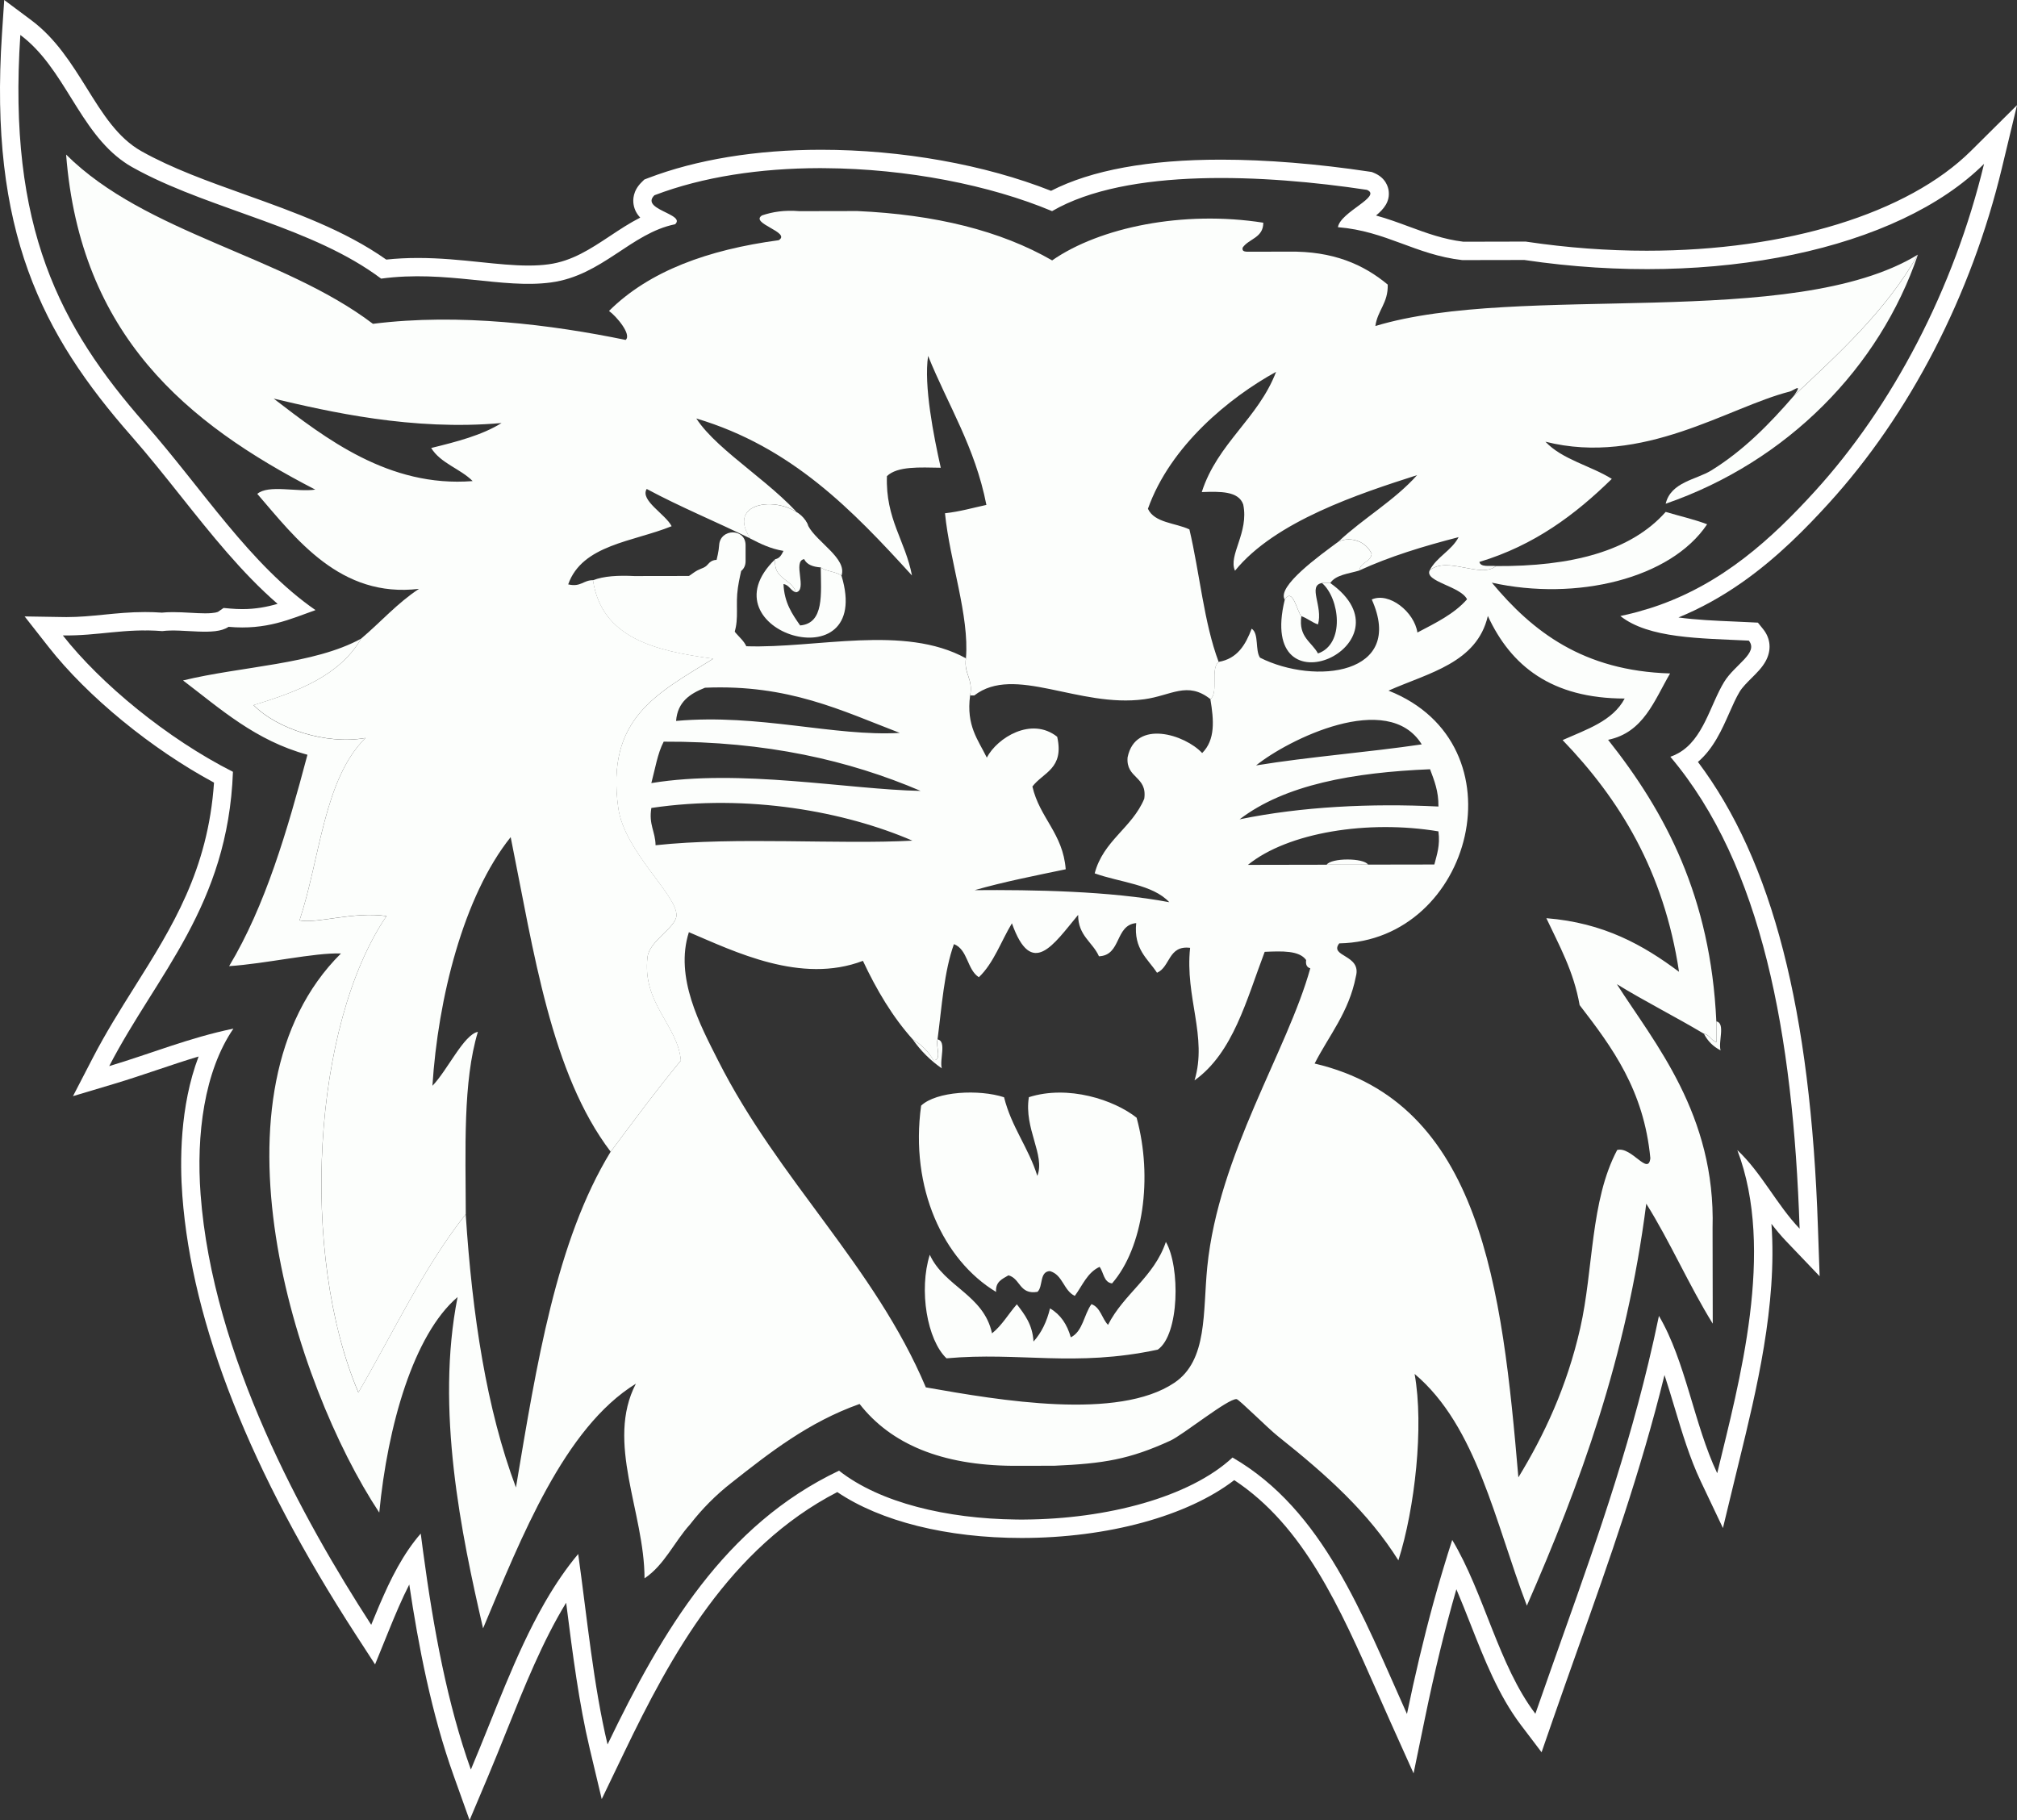 <?xml version="1.0" encoding="utf-8"?>
<!-- Generator: Adobe Illustrator 23.0.1, SVG Export Plug-In . SVG Version: 6.00 Build 0)  -->
<svg version="1.1" id="Layer_1" xmlns="http://www.w3.org/2000/svg" xmlns:xlink="http://www.w3.org/1999/xlink" x="0px" y="0px"
	 viewBox="0 0 548.52 495.04" style="enable-background:new 0 0 548.52 495.04;" xml:space="preserve">
<rect x="0" y="0" width="548.52" height="495.04" fill="#333333" stroke="none"/>
<style type="text/css">
	.st0{fill:#FFFFFF;}
	.st1{fill-rule:evenodd;clip-rule:evenodd;fill:#FCFEFC;}
	.st2{fill:#FCFEFC;}
</style>
<g>
	<g>
		<path class="st0" d="M389.78,436.04c0.71-2.6,1.45-5.16,2.21-7.72C391.23,430.88,390.49,433.45,389.78,436.04z"/>
		<path class="st0" d="M33.82,44.12c0.31,0.21,0.62,0.42,0.94,0.63C34.44,44.55,34.13,44.33,33.82,44.12z"/>
		<path class="st0" d="M182.83,58.72c-0.22-0.14-0.47-0.27-0.73-0.41C182.36,58.44,182.61,58.58,182.83,58.72z"/>
		<path class="st0" d="M181.28,57.89c0.28,0.14,0.55,0.27,0.81,0.41C181.83,58.17,181.56,58.03,181.28,57.89z"/>
		<path class="st0" d="M148.47,435.31c-0.18,0.31-0.36,0.62-0.54,0.93C148.12,435.93,148.29,435.62,148.47,435.31z"/>
		<path class="st0" d="M448.5,165.48c-0.92,0.29-1.84,0.56-2.79,0.82C446.65,166.05,447.58,165.77,448.5,165.48z"/>
		<path class="st0" d="M444.57,166.61c-1.29,0.33-2.59,0.65-3.92,0.92C441.98,167.26,443.29,166.95,444.57,166.61z"/>
		<path class="st0" d="M36.01,45.5c0.69,0.38,1.38,0.76,2.08,1.13C37.39,46.26,36.7,45.88,36.01,45.5z"/>
		<path class="st0" d="M536.02,41.02c-17.14,17.01-50.11,27.17-88.19,27.17c-10.75,0-21.7-0.82-32.54-2.43l-0.37-0.06l-0.37,0
			l-2.86,0.01l-13.73,0.03c-5.43-0.66-9.95-2.33-14.72-4.09c-2.89-1.07-5.83-2.16-9.03-3.04c2.12-1.75,3.8-3.76,3.44-6.68
			c-0.13-1.04-0.78-3.59-4.03-4.92l-0.55-0.23l-0.59-0.09c-14.2-2.14-28.17-3.27-40.39-3.27c-19.74,0-35.28,2.85-46.26,8.48
			c-17.95-7.11-40.59-11.17-62.57-11.17c-17.61,0-33.89,2.67-47.06,7.72l-0.98,0.38l-0.75,0.74c-2.36,2.34-2.38,4.78-2.17,6.03
			c0.24,1.49,0.92,2.65,1.81,3.58c-2.92,1.49-5.62,3.28-8.27,5.04c-5.29,3.5-10.29,6.81-16.64,7.66c-1.67,0.23-3.47,0.34-5.48,0.34
			c-4.07,0-8.45-0.45-13.08-0.93c-5.39-0.56-10.96-1.13-16.97-1.13c-3.02,0-5.86,0.14-8.63,0.44c-11.29-7.98-25.03-12.9-38.34-17.67
			c-10.23-3.66-19.89-7.12-28.21-11.79c-6.48-3.63-10.57-10.22-14.91-17.2C19.43,17.31,15.18,10.47,8.52,5.5L1.15,0L0.54,9.17
			c-3.57,53.72,10.83,81.71,35.22,109.46c4.62,5.26,9.1,10.89,13.43,16.33c8.18,10.28,16.58,20.85,26.3,29.27
			c-2.9,0.84-5.97,1.43-9.58,1.43c-1.07,0-2.19-0.05-3.31-0.15l-1.8-0.16l-1.49,1.03c-0.07,0.04-0.78,0.43-3.53,0.43
			c-1.26,0-2.64-0.08-4.09-0.16c-1.53-0.08-3.1-0.17-4.64-0.17c-1.12,0-2.11,0.05-3.02,0.14c-1.52-0.11-3.04-0.16-4.6-0.16
			c-4.03,0-7.66,0.36-11.17,0.71c-3.41,0.34-6.64,0.66-10.17,0.66c-0.3,0-0.6,0-0.91-0.01l-10.48-0.17l6.47,8.25
			c10.63,13.56,28.04,27.81,45.03,36.95c-1.62,23.77-11.35,39.25-21.62,55.6c-3.84,6.11-7.81,12.44-11.31,19.2l-5.42,10.47
			l11.3-3.38c3.94-1.18,7.79-2.48,11.52-3.73c3.83-1.29,7.55-2.54,11.34-3.67c-5.16,13.58-5.1,28.84-4.42,37.87
			c2.61,34.92,18.48,75.1,47.19,119.41l5.22,8.05l3.61-8.89c1.86-4.59,3.68-8.9,5.69-12.84c2.45,16.48,6.06,35.21,12.08,52.01
			l4.32,12.08l4.99-11.82c1.74-4.13,3.45-8.38,5.09-12.48c4.82-12,9.76-24.31,16.18-34.83c0.03,0.23,0.06,0.45,0.09,0.67
			c1.67,13.14,3.4,26.72,6.33,39.02l3.26,13.71l6.11-12.7c12.69-26.39,28.65-55.66,57.95-70.8c11.78,7.96,29.8,12.48,50.12,12.48
			c23.47,0,45.13-5.96,57.83-15.73c18.95,12.52,28.67,34.54,38.94,57.79c1.16,2.62,2.32,5.25,3.49,7.86l6.34,14.1l3.12-15.14
			c2.6-12.62,5.41-24.16,8.52-34.93c1.32,3.08,2.58,6.29,3.88,9.58c3.74,9.51,7.61,19.34,13.64,27.3l5.65,7.45l3.06-8.83
			c2.26-6.51,4.6-13.1,6.86-19.47c8.4-23.63,17.04-47.95,23.51-74.29c0.94,2.85,1.83,5.81,2.74,8.84
			c2.03,6.77,4.13,13.76,7.09,20.01l6.06,12.76l3.32-13.73c0.37-1.53,0.76-3.11,1.15-4.72c4.54-18.56,10.33-42.22,8.72-64.29
			c1.26,1.65,2.6,3.26,4.06,4.79l9.05,9.47L494.39,334c-1.97-59.29-12.37-99.83-32.64-126.78c4.24-3.61,6.55-8.84,8.52-13.3
			c0.95-2.15,1.85-4.18,2.84-5.82c0.73-1.2,1.99-2.45,3.2-3.66c1.48-1.47,2.87-2.85,3.82-4.56c1.67-2.99,1.43-6.2-0.66-8.79
			l-1.41-1.75l-2.24-0.11c-1.43-0.07-2.86-0.13-4.3-0.2c-5.15-0.22-10.38-0.45-15.06-1.1c6-2.46,11.76-5.65,17.41-9.62
			c9.67-6.8,17.56-14.96,23.35-21.31c22.11-24.24,38.87-56.65,47.19-91.28l4.12-17.13L536.02,41.02z M332.06,48.42
			c0.03,0,0.06,0,0.1,0c-0.04,0-0.09,0-0.13,0C332.04,48.42,332.05,48.42,332.06,48.42z M113.64,75.15c0.19,0,0.37,0.01,0.55,0.01
			c-0.24,0-0.47-0.01-0.71-0.01C113.53,75.15,113.59,75.15,113.64,75.15z M47.05,171.48c0.06,0,0.13,0,0.19,0c-0.14,0-0.28,0-0.41,0
			C46.9,171.49,46.97,171.48,47.05,171.48z M39.42,171.46c0.12,0,0.24,0.01,0.36,0.01c-0.21,0-0.42,0-0.63,0
			C39.25,171.47,39.33,171.46,39.42,171.46z M493.53,133.64c-11.55,12.66-25.05,25.23-43.94,31.5c1.22-0.4,2.43-0.83,3.6-1.28
			c-1.18,0.46-2.38,0.88-3.6,1.28c-0.36,0.12-0.73,0.23-1.09,0.35c-0.92,0.29-1.85,0.56-2.79,0.82c-0.38,0.1-0.75,0.21-1.13,0.31
			c-1.29,0.33-2.59,0.65-3.93,0.92c7.76,6.13,21.71,6.04,34.94,6.69c2.72,3.38-3.82,6.47-6.74,11.28
			c-3.77,6.21-5.63,15.57-12.45,19.34c-0.67,0.37-1.38,0.71-2.16,0.96c24.95,29.51,33.41,75.57,35.16,128.35
			c-6.24-6.53-10.35-15.2-16.94-21.37c10.4,27.33,0.52,63.07-5.47,87.88c-6.29-13.25-8.59-30.51-15.85-42.78
			c-0.89,4.33-1.85,8.58-2.86,12.78c-7.12,29.68-17.03,56.58-26.65,83.77c-1.37,3.87-2.74,7.75-4.09,11.65l0,0
			c1.35-3.9,2.72-7.77,4.09-11.65c-1.37,3.87-2.74,7.75-4.09,11.65c-10.04-13.24-13.89-32.7-22.61-47.27
			c-0.82,2.51-1.6,5.05-2.37,7.6c-0.19,0.63-0.38,1.26-0.57,1.9c-0.76,2.55-1.5,5.12-2.21,7.72c-2.67,9.76-5.04,19.81-7.16,30.11
			c-12.11-26.96-22.73-55.44-47.44-69.75c0,0,0,0,0,0c-0.32,0.3-0.65,0.59-0.99,0.88c0.34-0.29,0.67-0.58,0.99-0.88
			c-11.67,10.84-34.23,16.73-56.54,16.87c-0.28,0-0.56,0.01-0.85,0.01c-0.53,0-1.06-0.02-1.59-0.02
			c-18.65-0.23-36.84-4.49-48.03-13.28c-31.08,14.76-48.08,43.55-62.95,74.46c-3.83-16.09-5.55-34.3-7.98-51.8
			c-3.26,3.89-6.14,8.15-8.77,12.66c-0.18,0.31-0.36,0.62-0.54,0.94c-7.86,13.77-13.45,29.82-19.88,45.03
			c-6.35-17.74-10.14-38.05-12.99-59.3c0,0,0,0.01,0,0.01c0,0,0-0.01,0-0.01c-0.21-1.59-0.42-3.19-0.63-4.79
			c0-0.03-0.01-0.06-0.01-0.09c-4.75,5.44-8.15,12.22-11.2,19.36c0.7-1.64,1.42-3.26,2.18-4.85c-0.75,1.59-1.47,3.21-2.18,4.85
			c-0.1,0.23-0.2,0.47-0.3,0.71c-0.67,1.57-1.32,3.15-1.97,4.74l0,0l0,0c-18.51-28.58-43.12-73.11-46.4-117.07
			c-1.21-16.15,0.96-33.44,8.93-45.08c-12.15,2.52-22.5,6.83-33.78,10.2c12.93-24.98,32.3-43.54,33.65-80.04
			c-17.95-9.07-36.02-24.03-46.26-37.09c9.56,0.15,16.81-1.99,27.04-1.18c5.65-0.74,14.24,1.45,18.02-1.16
			c10.34,0.93,16.72-2.09,23.65-4.55c-17.78-12.29-30.68-32.86-46.28-50.6C16.26,88.88,2.05,61.94,5.53,9.51
			c12.07,9,15.93,26.09,28.29,34.61c0.31,0.21,0.62,0.43,0.94,0.63c0.4,0.25,0.8,0.49,1.21,0.72c0.01,0.01,0.03,0.02,0.04,0.02
			c0.69,0.38,1.38,0.76,2.08,1.13c20.2,10.62,47.09,15.29,65.56,29.16c17.7-2.4,32.95,2.83,46.19,1.04
			c13.97-1.88,21.74-13.4,33.76-15.83c0.94-0.87,0.35-1.58-0.77-2.27c-0.45-0.28-0.99-0.55-1.55-0.83
			c-2.53-1.25-5.54-2.59-3.32-4.78c13.27-5.08,28.92-7.34,44.77-7.38c0.17,0,0.33,0,0.5,0c0.34,0,0.67,0.01,1.01,0.01
			c22.36,0.13,45,4.6,61.87,11.68c20.44-11.88,57.88-9.97,85.6-5.79c4.32,1.76-7.2,5.98-7.86,10.16
			c13.18,1.07,21.02,7.49,33.82,8.95c5.63-0.01,11.27-0.02,16.89-0.03c51.78,7.71,101.6-2.91,125-26.14
			C531.38,78.54,514.68,110.45,493.53,133.64z"/>
		<path class="st0" d="M102.92,437.16c-0.66,1.56-1.32,3.14-1.96,4.72C101.6,440.3,102.26,438.72,102.92,437.16z"/>
		<path class="st0" d="M392.56,426.42c0.77-2.55,1.55-5.09,2.37-7.59v0C394.11,421.33,393.32,423.87,392.56,426.42z"/>
		<path class="st0" d="M114.43,417.09c0,0.03,0.01,0.05,0.01,0.08C114.44,417.14,114.43,417.12,114.43,417.09L114.43,417.09z"/>
	</g>
	<g>
		<g>
			<path class="st1" d="M359.52,158.57c0.75,0,1.5,0,2.25,0c23.33,16.59-20.2,36.55-12.38,4.53c2.17-3.55,3.35,3.3,4.51,4.49
				c-0.82,5.72,2.8,6.96,4.52,10.13C365.79,175.19,364.37,162.8,359.52,158.57z"/>
			<path class="st2" d="M187.53,164.47c2.22-0.69,3.78-2.07,5.84-3.07c1.78-0.87,2.99-1.37,4.31-2.94c-2-0.53-4.01-1.06-6.01-1.59
				c2.15,5.27-3.5,12.74,1.82,17.34c1.62,1.4,4.56,1.49,5.65-0.73c1.89-3.87,1.02-7.74,1.34-11.9c0.35-4.57,2-8.81,2.28-13.32
				c-2.4,0-4.79,0-7.19,0c0,1.45,0,2.9,0,4.36c0,4.63,7.19,4.63,7.19,0c0-1.45,0-2.9,0-4.36c-0.01-4.66-6.9-4.59-7.19,0
				c-0.22,3.43-1.7,6.73-2,10.24c-0.15,1.79-0.41,3.59-0.43,5.39c-0.02,1.84,0.64,4.23-0.21,5.97c1.88-0.24,3.76-0.49,5.65-0.73
				c-0.91-0.79,0.12-5.8,0.24-6.71c0.36-2.61,0.82-4.93-0.21-7.45c-0.91-2.24-4.08-3.89-6.01-1.59c-0.94,1.11-1.58,1.05-2.86,1.7
				c-1.42,0.73-2.57,1.98-4.12,2.46C181.21,158.92,183.09,165.86,187.53,164.47L187.53,164.47z"/>
			<path class="st1" d="M360.79,235.17c1.21-1.87,10.05-1.89,11.26-0.02C368.3,235.16,364.54,235.16,360.79,235.17z"/>
			<path class="st1" d="M187.65,414.6c-4.28,4.73-6.97,11.05-12.37,14.66c-0.03-18.05-10.65-36.96-2.35-52.94
				c-19.52,12.04-31.11,41.71-41.56,66.54c-5.94-25.67-12.98-59.6-6.93-90.1c-11.96,10.2-19.04,35-21.3,58.62
				c-23.19-35.07-48.31-114.45-10.42-152.06c-7.07-0.29-20.5,2.8-30.41,3.44c9.86-16.42,15.79-36.74,21.3-57.49
				c-14.14-3.86-23.6-12.43-33.83-20.21c16.03-3.9,35.55-4.31,48.42-11.36c-5.77,9.99-17.15,14.4-29.25,18.08
				c6.26,6.39,19.56,10.86,30.43,8.95c-11.35,11.18-12.32,32.7-17.93,49.6c4.76,0.97,14.77-2.5,23.65-1.17
				c-20.17,29.65-23.63,91.91-7.65,129.56c9.55-16.35,17.76-34.03,29.2-48.49c1.79,27.55,5.66,53,13.66,74.32
				c5.6-33.4,10.94-67.06,25.74-91.29c6.26-8.38,12.48-16.8,19.1-24.81c-0.84-9.67-10.57-15.51-9.07-28.15
				c0.53-4.45,7.71-7.97,7.87-11.28c0.27-5.53-14.16-17.38-15.82-29.26c-3.42-24.42,10.54-31.12,25.83-40.6
				c-15.88-2.12-30.36-5.64-32.71-21.34c2.96-1.17,6.91-1.36,11.26-1.15c4.14-0.01,8.26-0.01,12.39-0.02c1.13,0,2.25,0,3.38-0.01
				c3.45,3.68,5.69,8.59,10.16,11.24c0.03,4.11,3.21,5.05,4.52,7.88c19.03,0.64,42.87-5.98,59.71,3.27
				c-0.6,4.36,2.02,5.49,1.15,10.13c-1.11,8.26,2.21,12.08,4.54,16.89c2.84-5.42,12.15-11.21,19.14-5.67
				c1.97,8.71-3.82,9.68-6.74,13.53c1.97,8.56,8.31,12.73,9.06,22.51c-8.4,1.75-16.89,3.42-24.77,5.68
				c15.78-0.14,37,0.24,52.94,3.28c-4.52-4.87-13.39-5.37-20.29-7.85c2.33-8.92,10.17-12.35,13.48-20.3
				c0.89-6.17-5.04-5.48-4.53-11.26c2.14-10.47,15.63-6.17,20.28-1.16c3.61-3.62,3.19-8.93,2.23-14.65
				c2.29-1.83-0.07-8.31,2.23-10.14c5.14-0.87,7.34-4.68,9-9.03c2.04,1.33,0.89,5.87,2.27,7.88c14.9,7.51,39.56,4.64,30.39-15.83
				c4.74-2.09,11.58,3.4,12.41,8.99c4.92-2.59,9.99-5.03,13.5-9.04c-1.73-3.56-11.66-4.8-10.16-7.87
				c4.86-3.99,13.81,2.31,18.03-1.16c20.43,0.12,36.63-3.98,46.15-14.73c3.75,1.12,7.74,2.01,11.27,3.36
				c-9.88,14.8-35.57,20.99-58.55,15.88c11.09,13.32,24.84,23.98,48.48,24.69c-4.3,7.33-7.2,16.07-16.86,18.05
				c15.61,19.69,27.89,42.73,29.43,76.55c0,1.88,0.01,3.76,0.01,5.63c-1.48-0.39-1.77-1.98-3.38-2.24
				c-7.76-4.63-16-8.77-23.68-13.48c10.25,16.04,26.9,35.45,26.03,66.42c0.02,5.26,0.02,10.51,0.03,15.77
				c0,3.38,0.01,6.76,0.02,10.14c-6.47-10.43-11.57-22.25-18.08-32.63c-5.35,41.9-18.08,76.44-32.47,109.33
				c-8.63-22.57-13.61-48.79-30.53-63.03c2.58,14.31,0.06,36.65-4.41,50.7c-8.14-12.94-19.17-22.95-32.73-33.73
				c-2.81-2.23-10.62-10.07-11.28-10.12c-2.33-0.18-14.52,9.7-18.01,11.3c-11.1,5.08-18.1,6.24-31.53,6.82
				c-3.75,0.01-7.51,0.01-11.27,0.02c-19.35-0.14-33.14-5.86-41.71-16.82c-13.87,4.93-24.38,13.19-34.89,21.47
				C194.66,406.61,190.92,410.37,187.65,414.6z M377.6,187.83c36.84,14.55,22.91,68.08-13.4,68.74c-2.83,3.67,6.16,3.01,4.53,9
				c-1.89,9.73-7.28,15.98-11.22,23.68c45.28,10.6,50.99,60.93,55.41,112.55c6.95-11.37,13.19-24.59,16.82-40.58
				c3.64-16.03,2.7-34.6,10.05-48.46c3.92-1.03,8.47,7.16,9.02,2.24c-1.76-18.55-10.4-30.19-19.23-41.64
				c-1.63-9.27-5.57-16.23-9.05-23.64c15.64,1.24,26.41,7.35,36.08,14.58c-4.13-27.45-16.19-46.95-31.66-63.02
				c6.5-2.9,13.63-5.17,16.88-11.3c-19.85-0.02-30.93-8.84-37.21-22.46C401.65,180.31,388.53,182.98,377.6,187.83z M191.73,187.04
				c-4.04,1.6-7.47,3.8-7.87,9.03c22.62-2.02,42.95,4.29,60.84,3.26C228.97,193.31,214.45,186.06,191.73,187.04z M341.59,208.17
				c14.56-2.37,30.3-3.55,45.05-5.72C377.44,187.57,350.15,201.24,341.59,208.17z M180.49,201.71c-1.68,3.2-2.33,7.42-3.36,11.27
				c24.15-3.98,53.5,1.74,73.23,2.12C230.91,206.79,208.35,201.59,180.49,201.71z M337.11,222.83c16.79-3.46,35.75-4.39,54.07-3.48
				c0.06-4.2-1.16-7.12-2.28-10.14C367.96,210.08,349.46,213.4,337.11,222.83z M177.14,219.74c-0.77,4.53,1.09,6.43,1.14,10.14
				c21.95-2.36,49.77-0.16,69.84-1.25C229.89,220.75,203.45,215.83,177.14,219.74z M372.05,235.15c6.01-0.01,12.02-0.02,18.02-0.03
				c0.68-2.7,1.61-5.14,1.11-9.01c-19.18-3.21-40.97,0.29-51.81,9.11c7.14-0.02,14.28-0.03,21.41-0.04
				C364.54,235.16,368.3,235.16,372.05,235.15z M248.23,282.69c-5.51-6.13-9.84-13.45-13.56-21.37c-16.85,6.43-34.94-2.54-47.33-7.8
				c-3.93,12.34,3.08,25.26,7.95,34.91c16.46,32.59,42.56,55.88,56.49,88.89c20.2,3.57,52.27,9.05,67.59-1.25
				c9.11-6.13,7.71-19.24,8.95-31.56c3.09-30.65,21.83-58.81,28.01-81.16c-0.88-0.24-1.31-0.94-1.13-2.25
				c-1.86-2.64-6.57-2.43-11.27-2.23c-4.96,13.06-8.56,27.45-19.08,34.96c3.58-11.9-2.65-22.63-1.2-36.05
				c-5.99-0.73-5.34,5.18-9,6.78c-2.53-3.86-6.39-6.38-5.66-13.51c-5.84,0.55-3.98,8.78-10.13,9.03c-1.73-3.9-5.69-5.57-5.66-11.26
				c-6.73,8.09-12.64,17.44-18.01,2.29c-2.97,4.91-4.95,10.82-8.99,14.66c-3.22-2.03-2.98-7.54-6.78-9
				c-2.68,7.45-3.29,16.96-4.46,25.92c-0.61,1.64,1.33,5.82-1.12,5.64C252.47,285.96,250.59,284.08,248.23,282.69z"/>
			<path class="st1" d="M463.39,281.17c1.61,0.27,1.9,1.85,3.38,2.24c0-1.87,0-3.75-0.01-5.63c2.52,0.48,0.47,5.55,1.15,7.88
				C465.91,284.65,464.41,283.15,463.39,281.17z"/>
			<path class="st1" d="M521.57,69.28c-10.39,30.51-35.36,56.23-68.59,67.72c1.4-5.92,8.36-6.55,12.38-9.04
				c8.86-5.47,15.99-12.8,22.49-20.32C500.23,95.99,512.84,84.57,521.57,69.28z"/>
			<path class="st1" d="M98.2,173.7c5.3-4.47,9.84-9.68,15.75-13.55c-21.42,2.57-33.49-13.68-43.98-25.83
				c3.04-2.6,10.87-0.42,15.77-1.16c-34.9-18.01-63.92-41.93-67.76-91.12c21.65,21.53,58.9,27.4,83.44,46.03
				c23.52-2.96,48.71,0.26,68.72,4.38c1.72-1.44-2.51-6.45-4.52-7.88c10.92-10.86,26.91-16.66,46.15-19.24
				c3.52-2.16-8.04-4.59-4.52-6.75c2.81-0.95,6.03-1.49,10.14-1.15c5.25-0.01,10.51-0.02,15.77-0.03
				c21.16,0.95,38.91,5.33,52.97,13.42c12.96-9.01,35.68-13.67,57.42-10.25c0.02,4.14-3.93,4.33-5.61,6.77
				c-0.21,0.96,0.44,1.06,1.13,1.12c3.75-0.01,7.51-0.01,11.26-0.02c12.21-0.21,20.5,3.5,27.06,8.96c0.15,5.02-2.77,6.99-3.36,11.27
				c39.22-11.91,113.49,1.38,147.54-19.42c-8.73,15.29-21.34,26.71-33.72,38.36c2.62-3.66-0.14-1.37-1.13-1.12
				c-16.66,4.21-39.91,20.33-66.44,13.64c4.54,4.85,12.26,6.5,18.05,10.11c-9.87,9.66-21,18.06-36.01,22.59
				c0.35,1.53,2.83,0.93,4.51,1.12c-4.22,3.47-13.17-2.84-18.03,1.16c1.94-3.69,5.94-5.33,7.87-9.02
				c-9.57,2.46-18.78,5.27-27.01,9.06c0.32-2.3,3.04-2.21,3.37-4.51c-1.5-3.42-5.66-4.84-9.02-3.36
				c6.78-6.36,15.18-11.12,21.37-18.06c-15.66,5.02-38.59,12.52-49.52,26c-1.92-4.2,3.85-10.38,2.23-18.03
				c-1.26-3.63-6.21-3.55-11.27-3.36c4.29-13.33,15.33-19.95,20.21-32.7c-12.61,6.93-28.76,20.07-34.85,37.24
				c1.78,3.86,7.44,3.81,11.28,5.61c2.8,11.85,3.94,25.38,7.95,36.03c-2.31,1.83,0.06,8.31-2.23,10.14
				c-6.28-4.99-10.71-0.95-18.03,0.03c-17.83,2.4-35.26-9.48-46.19-1.04c-0.37,0-0.75,0-1.12,0c0.87-4.64-1.75-5.78-1.15-10.13
				c0.96-11.5-4.41-26.41-5.7-39.42c4.07-0.45,7.55-1.47,11.26-2.27c-3.07-15.73-10.44-27.14-15.85-40.52
				c-1.22,8.01,1.51,21.8,3.44,30.41c-5.73-0.09-11.76-0.47-14.64,2.28c-0.4,11.69,5.01,17.54,6.81,27.02
				c-16.11-17.69-32.65-34.95-58.65-42.7c6.07,9.34,22.3,18.25,30.47,29.23c-3.18-8.52-23.42-8.22-15.77,3.41
				c-9.32-4.56-19.16-8.61-28.19-13.47c-1.89,3.08,5.12,6.86,6.78,10.13c-10.42,4.24-24.32,5-28.13,15.82
				c3.44,0.81,4.1-1.16,6.75-1.14c2.35,15.7,16.83,19.22,32.71,21.34c-15.29,9.48-29.25,16.19-25.83,40.6
				c1.66,11.88,16.09,23.73,15.82,29.26c-0.16,3.31-7.34,6.83-7.87,11.28c-1.5,12.63,8.22,18.48,9.07,28.15
				c-6.62,8.02-12.84,16.44-19.1,24.81c-16.22-21.33-20.88-54.28-27.19-85.56c-12.87,16.05-19.78,44.01-21.28,67.63
				c4.08-4.2,8.54-13.95,12.36-14.67c-4.09,13.54-3.34,31.9-3.29,49.57c-11.44,14.46-19.65,32.14-29.2,48.49
				c-15.99-37.64-12.52-99.91,7.65-129.56c-8.88-1.33-18.89,2.14-23.65,1.17c5.61-16.9,6.58-38.42,17.93-49.6
				c-10.87,1.9-24.17-2.56-30.43-8.95C81.06,188.1,92.43,183.69,98.2,173.7z M74.43,108.41c14.02,10.76,31.33,24.23,54.11,22.43
				c-3.37-3.39-8.71-4.81-11.28-9c6.94-1.7,13.82-3.47,19.14-6.79C112.11,117.23,89.3,111.92,74.43,108.41z"/>
			<path class="st1" d="M210.81,152.09c1.27-0.24,1.75-1.25,2.25-2.26c-3.54-0.58-6.29-1.96-9.02-3.36
				c-7.65-11.63,12.58-11.93,15.77-3.41c2.35,4.42,10.63,8.86,9.03,13.5c-1.49-1.15-4.16-1.1-5.64-2.24
				c-2.1-0.15-3.77-0.73-4.51-2.25c-3.26,0.51,1.01,8.51-2.24,9.02C215.31,157.36,210.22,157.58,210.81,152.09z"/>
			<path class="st1" d="M210.81,152.09c-0.59,5.49,4.5,5.27,5.65,9c-1.48-0.4-1.78-1.98-3.39-2.25c0.21,5.06,2.36,8.17,4.53,11.26
				c6.57-0.57,5.68-8.58,5.6-15.78c1.48,1.14,4.15,1.09,5.64,2.24C237.81,186.16,190.67,171.65,210.81,152.09z"/>
			<path class="st1" d="M364,147.3c3.35-1.48,7.52-0.06,9.02,3.36c-0.33,2.3-3.04,2.21-3.37,4.51c-2.89,0.87-6.38,1.14-7.88,3.39
				c-0.75,0-1.5,0-2.25,0c-4,0.72,0.34,6.33-1.1,11.27c-1.67-0.58-2.85-1.66-4.51-2.25c-1.17-1.19-2.34-8.04-4.51-4.49
				C347.12,159.51,358.94,151.03,364,147.3z"/>
			<path class="st1" d="M254.98,282.68c2.52,0.48,0.47,5.55,1.14,7.88c-3.1-2.15-5.74-4.77-7.9-7.87c2.36,1.39,4.24,3.27,5.64,5.63
				C256.31,288.5,254.37,284.32,254.98,282.68z"/>
			<path class="st1" d="M273.05,298.42c2.02,8.12,6.63,13.65,9.05,21.38c2.21-5.64-3.68-12.84-2.3-21.4
				c10.68-3.4,23.16,0.71,29.3,5.58c4.47,16.28,1.79,35.35-6.68,45.07c-2.31-0.31-2.25-3.01-3.39-4.5c-3.35,1.53-4.67,5.1-6.74,7.89
				c-3.07-1.44-3.25-5.76-6.78-6.74c-2.89,0.12-1.8,4.2-3.37,5.64c-4.96,0.84-4.62-3.64-7.89-4.49c-1.64,0.98-3.57,1.69-3.37,4.51
				c-14.34-8.66-23.48-28.23-20.38-50.66C254.66,296.78,266.27,296.21,273.05,298.42z"/>
			<path class="st1" d="M314.85,367.06c-22.64,4.84-37.53,0.56-57.45,2.36c-5.27-5-7.57-18.54-4.55-28.16
				c4.03,8.74,14.66,10.86,16.93,21.37c2.72-2.17,4.47-5.3,6.75-7.9c2.12,2.76,4.26,5.5,4.53,10.13c2.14-2.36,3.62-5.39,4.49-9.02
				c2.85,1.66,4.66,4.35,5.65,7.87c3.29-1.6,3.56-6.19,5.62-9.02c2.49,0.89,2.83,3.94,4.51,5.63c4.29-8.47,12.52-13.02,15.73-22.56
				C320.98,344.54,320.75,362.98,314.85,367.06z"/>
		</g>
	</g>
</g>
</svg>
